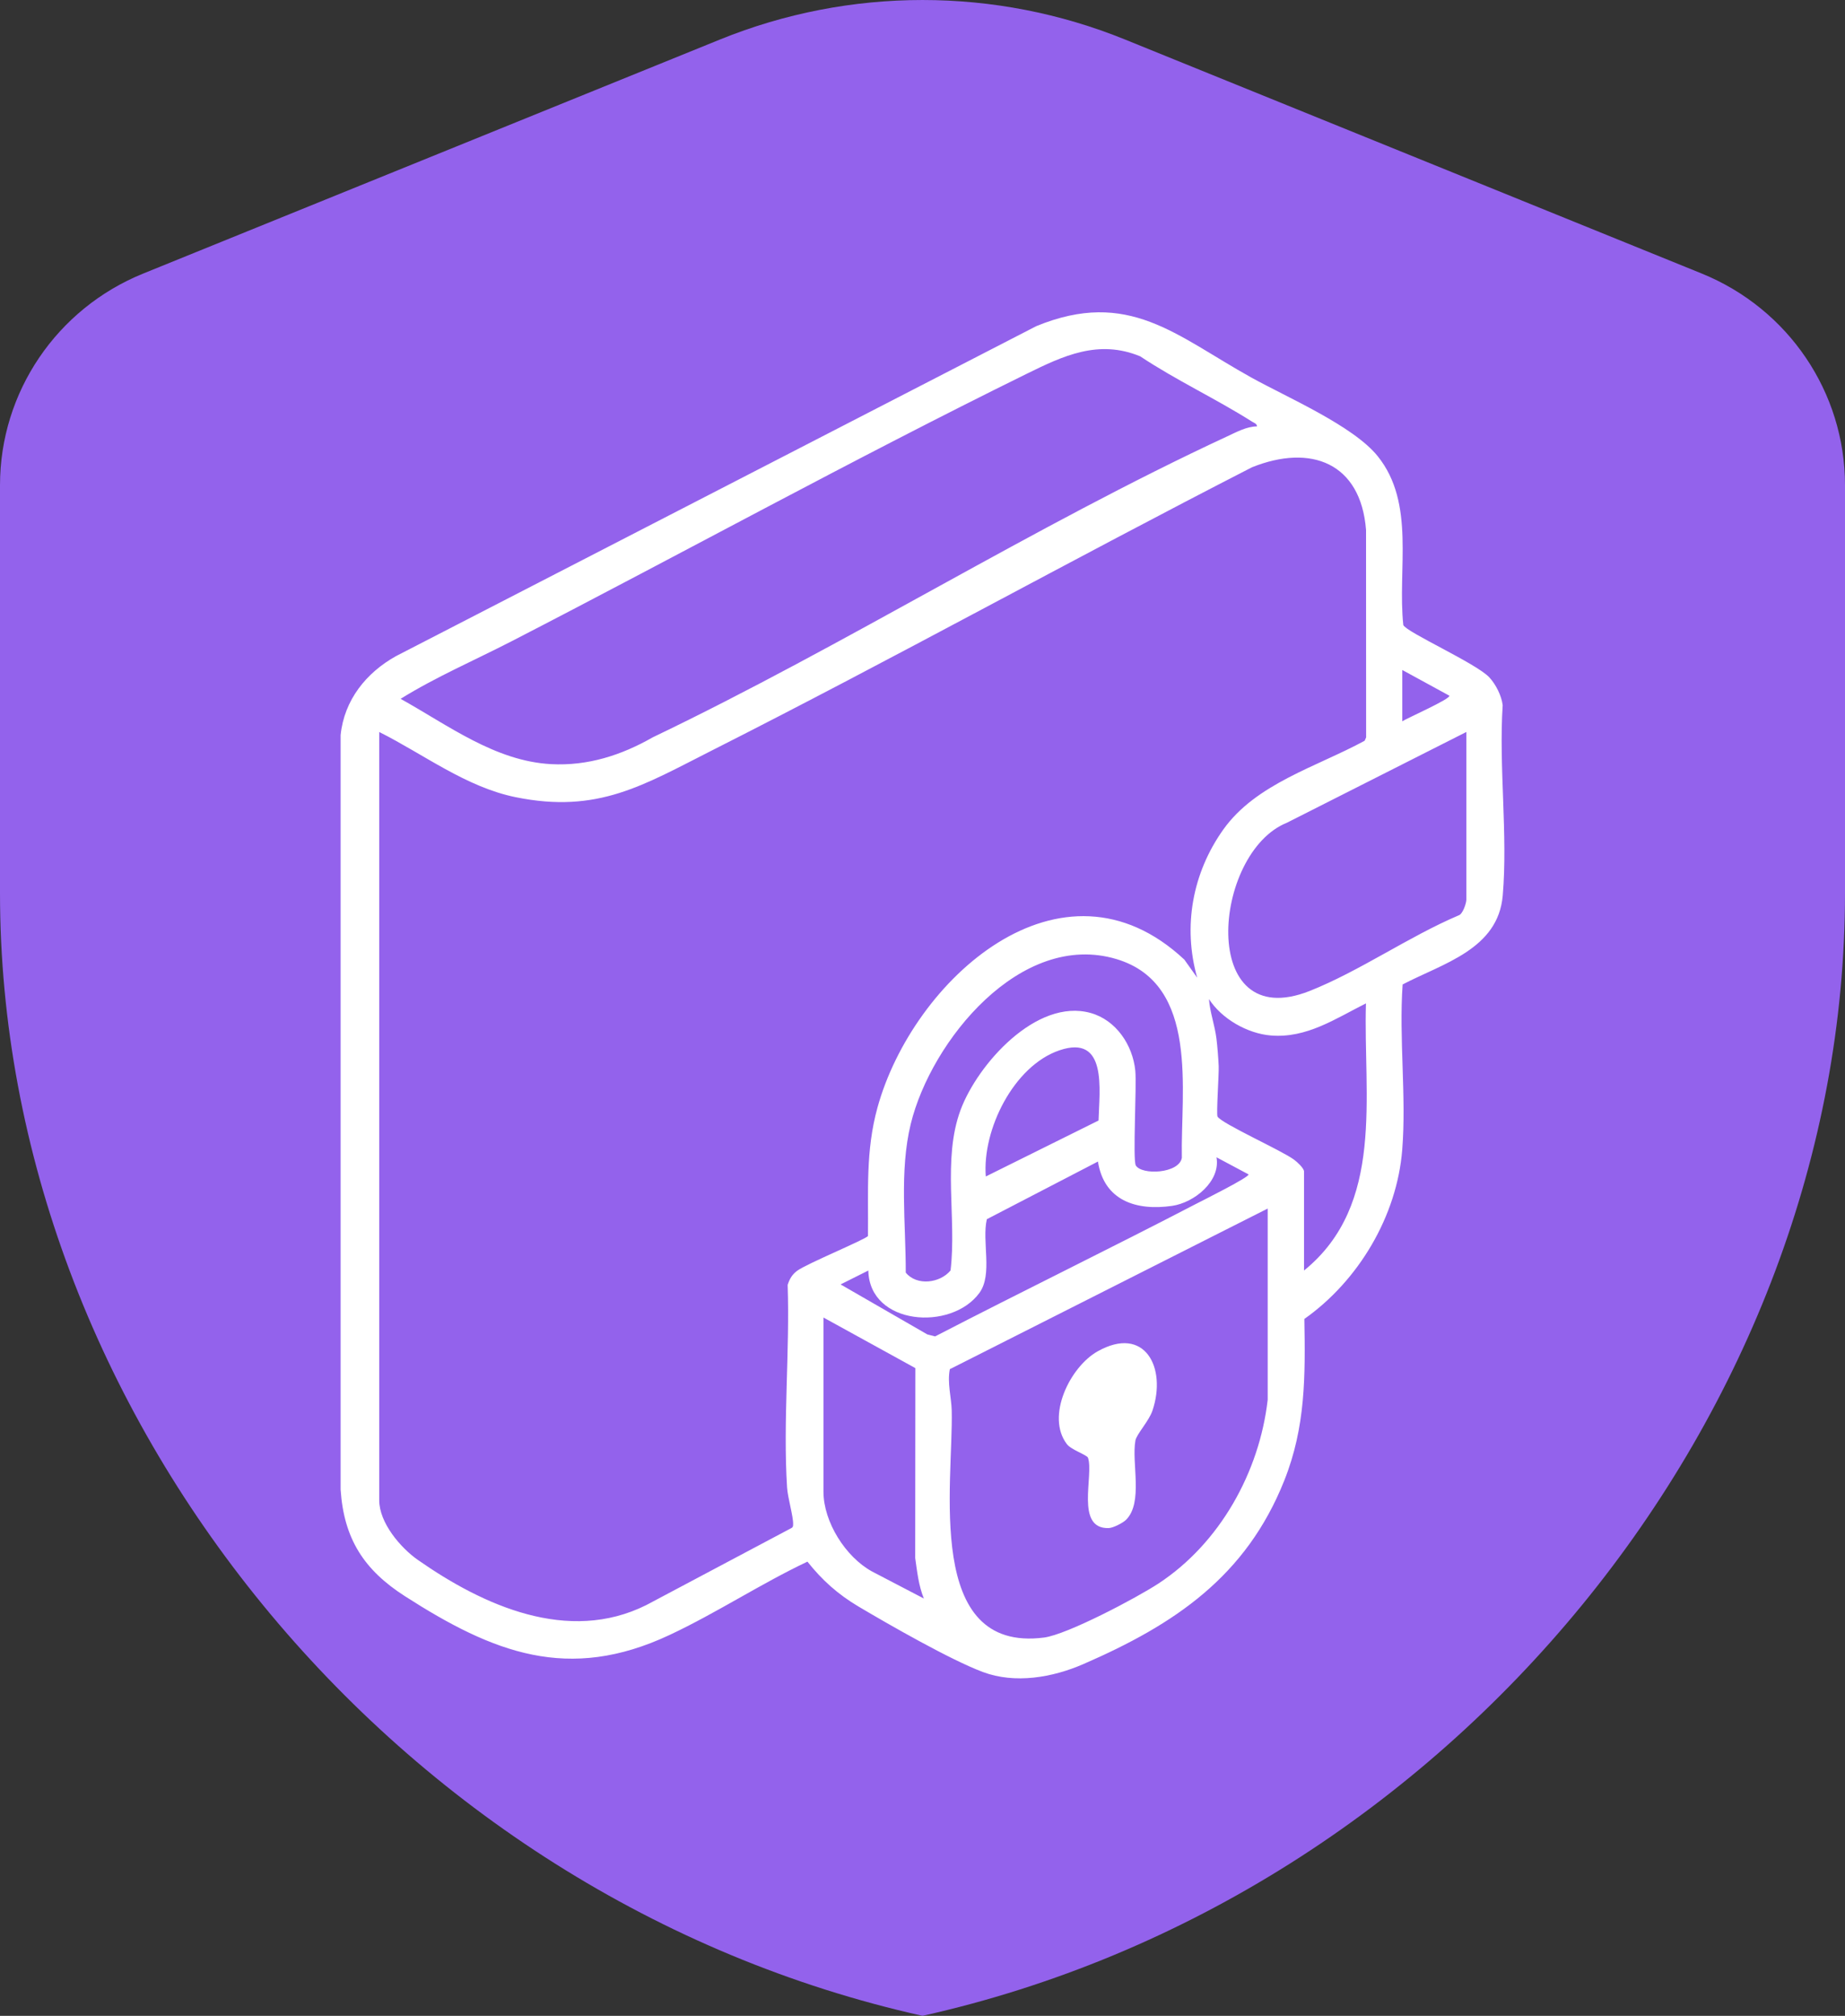 <svg width="65" height="71" viewBox="0 0 65 71" fill="none" xmlns="http://www.w3.org/2000/svg">
<rect x="0" y="0" width="65" height="71" fill="#333333" stroke="none"/>
<path fill-rule="evenodd" clip-rule="evenodd" d="M65 31.456C65 49.746 51.135 66.847 32.5 71C13.865 66.847 0 49.746 0 31.456V17.089C0 13.818 1.995 10.87 5.05 9.633L25.362 1.393C29.937 -0.464 35.063 -0.464 39.638 1.393L59.95 9.633C63.005 10.874 65 13.818 65 17.089V31.456Z" fill="#9362EC"/>
<path d="M52.462 23.85C52.691 24.091 52.902 24.504 52.94 24.84C52.799 27.006 53.126 29.403 52.942 31.542C52.779 33.438 50.836 33.93 49.415 34.674C49.282 36.569 49.551 38.618 49.401 40.495C49.215 42.842 47.854 45.114 45.953 46.455C45.988 48.465 45.999 50.254 45.246 52.145C43.899 55.526 41.38 57.216 38.166 58.612C37.078 59.085 35.762 59.315 34.626 58.89C33.49 58.465 31.332 57.229 30.238 56.58C29.524 56.155 28.962 55.655 28.446 55.003C26.796 55.785 25.244 56.809 23.593 57.584C20.019 59.263 17.373 58.213 14.267 56.221C12.83 55.299 12.117 54.209 12 52.467V25.89C12.127 24.655 12.902 23.692 13.958 23.106L36.507 11.488C39.762 10.152 41.429 11.824 44.084 13.297C45.351 14 47.675 14.996 48.538 16.069C49.875 17.732 49.228 20.051 49.439 22.016C49.565 22.276 51.992 23.358 52.46 23.849L52.462 23.85ZM44.286 15.016C44.28 14.922 44.179 14.893 44.113 14.852C42.831 14.04 41.435 13.393 40.169 12.55C38.698 11.944 37.457 12.532 36.158 13.172C30.058 16.173 24.073 19.469 18.027 22.584C16.722 23.256 15.356 23.842 14.113 24.614C15.78 25.538 17.44 26.808 19.415 26.914C20.704 26.983 21.89 26.602 22.994 25.971C29.796 22.713 36.427 18.528 43.243 15.366C43.573 15.213 43.916 15.023 44.288 15.017L44.286 15.016ZM13.36 25.781V52.841C13.36 53.631 14.108 54.514 14.721 54.942C17.027 56.554 20.017 57.905 22.769 56.533L27.885 53.818C27.944 53.785 27.94 53.744 27.942 53.686C27.952 53.417 27.751 52.75 27.729 52.392C27.582 50.074 27.829 47.59 27.749 45.255C27.818 45.046 27.905 44.892 28.082 44.76C28.421 44.507 30.506 43.65 30.579 43.533C30.596 41.956 30.491 40.545 30.913 39.012C32.153 34.516 37.394 29.75 41.725 33.799L42.178 34.436C41.665 32.627 42.012 30.744 43.096 29.219C44.248 27.599 46.393 27.007 48.077 26.09L48.129 25.972L48.126 18.665C47.94 16.298 46.181 15.627 44.108 16.458C37.744 19.721 31.48 23.196 25.099 26.423C22.66 27.656 21.068 28.666 18.172 28.079C16.421 27.725 14.926 26.566 13.359 25.781H13.36ZM49.403 23.598V25.405C49.54 25.309 51.13 24.608 51.059 24.502L49.403 23.598ZM51.66 25.781L45.338 28.978C42.708 30.034 42.193 36.468 46.143 34.902C47.897 34.206 49.631 32.988 51.385 32.242C51.534 32.203 51.66 31.808 51.66 31.689V25.781ZM40.013 41.045C40.215 41.399 41.539 41.339 41.637 40.781C41.59 38.433 42.269 34.662 39.336 33.781C35.963 32.767 32.802 36.662 32.087 39.583C31.68 41.244 31.914 43.115 31.91 44.823C32.297 45.3 33.118 45.196 33.488 44.747C33.71 42.915 33.192 40.829 33.845 39.084C34.448 37.476 36.518 35.151 38.419 35.677C39.321 35.927 39.907 36.808 39.997 37.712C40.049 38.237 39.903 40.85 40.014 41.045H40.013ZM45.942 41.249V44.749C48.803 42.428 48.024 38.595 48.123 35.34C47.051 35.878 46.031 36.576 44.773 36.471C43.945 36.402 43.045 35.888 42.593 35.189C42.621 35.631 42.797 36.108 42.856 36.582C42.889 36.848 42.924 37.286 42.935 37.556C42.946 37.827 42.847 39.252 42.894 39.328C43.049 39.581 45.158 40.522 45.591 40.846C45.701 40.928 45.915 41.123 45.942 41.248V41.249ZM38.702 39.465C38.731 38.39 39.022 36.415 37.323 36.994C35.712 37.542 34.6 39.793 34.73 41.437L38.702 39.466V39.465ZM43.985 41.363L42.857 40.761C43.009 41.604 42.075 42.359 41.295 42.472C40.029 42.655 38.896 42.288 38.681 40.911L34.767 42.942C34.584 43.72 34.982 44.887 34.504 45.539C33.513 46.891 30.634 46.684 30.591 44.75L29.614 45.239L32.67 47L32.944 47.07C36.01 45.483 39.118 43.972 42.181 42.38C42.331 42.302 44.048 41.447 43.985 41.363ZM33.463 48.224C33.367 48.705 33.518 49.224 33.529 49.676C33.591 52.24 32.552 58.221 36.78 57.677C37.603 57.57 40.059 56.27 40.819 55.77C42.973 54.354 44.37 51.85 44.661 49.303V42.567L33.463 48.224V48.224ZM29.011 46.405V52.539C29.011 53.608 29.793 54.84 30.719 55.348L32.548 56.302C32.362 55.844 32.313 55.362 32.243 54.876L32.249 48.187L29.011 46.405H29.011Z" fill="white"/>
<path d="M39.671 53.53C39.56 53.64 39.215 53.817 39.058 53.821C37.87 53.854 38.542 51.963 38.331 51.345C38.297 51.244 37.741 51.067 37.587 50.865C36.837 49.882 37.702 48.14 38.668 47.597C40.332 46.661 41.112 48.172 40.602 49.682C40.478 50.052 40.043 50.512 40.001 50.737C39.858 51.517 40.285 52.919 39.671 53.53Z" fill="white"/>
</svg>
